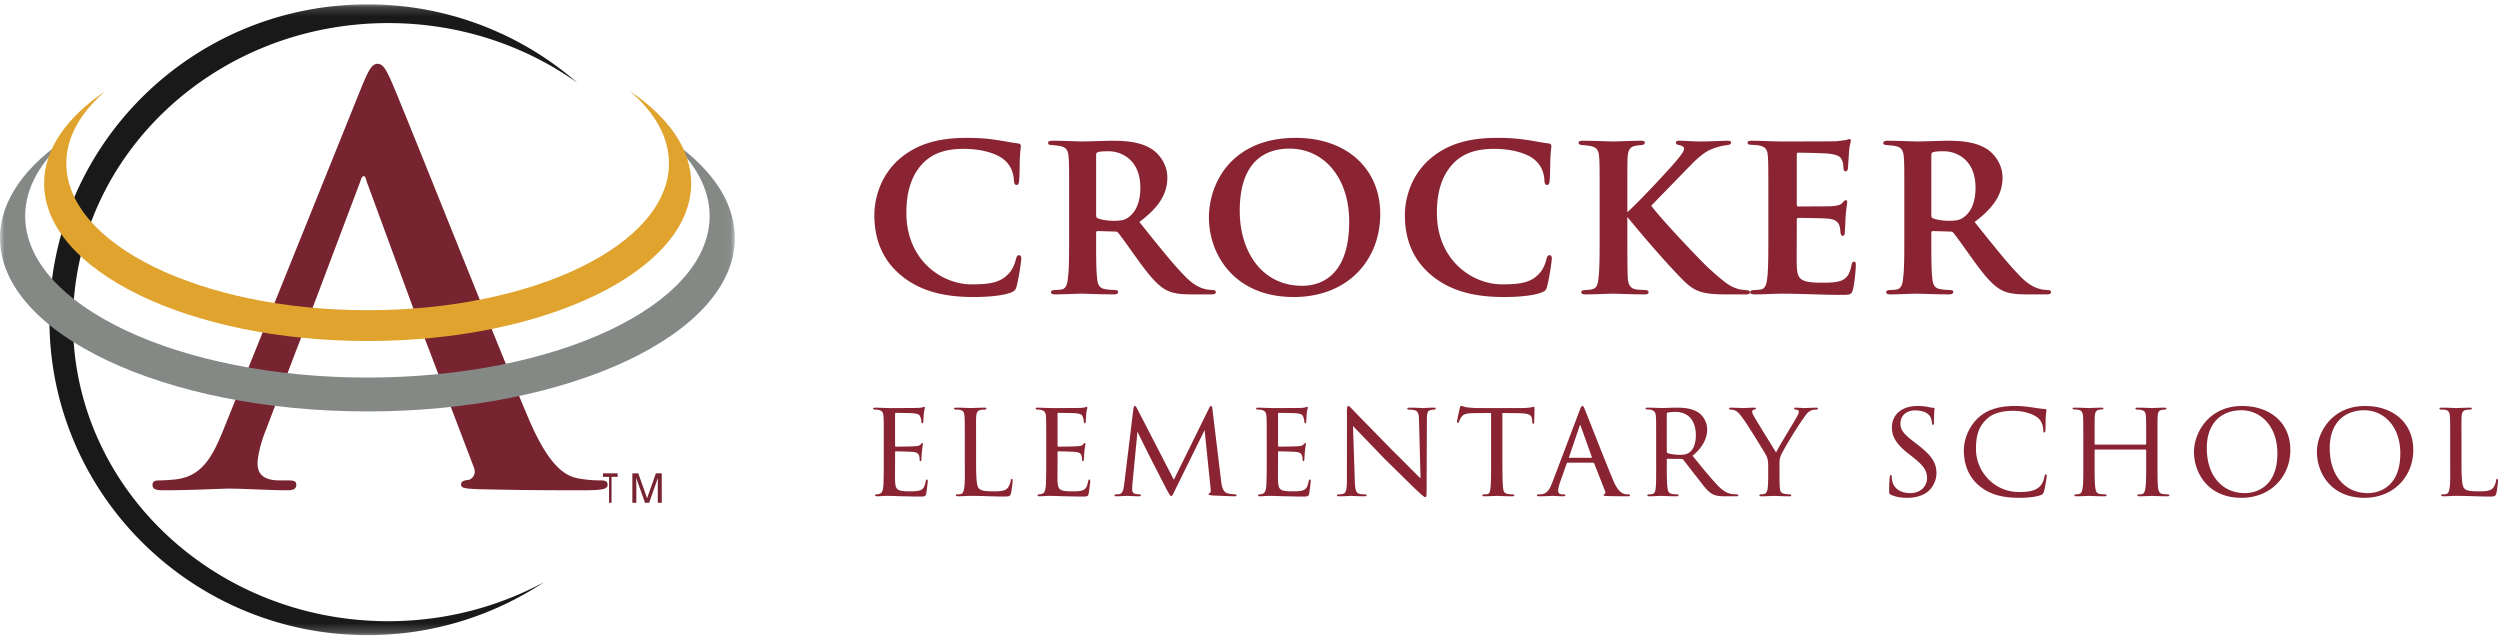 <svg width="272" height="70" xmlns="http://www.w3.org/2000/svg" xmlns:xlink="http://www.w3.org/1999/xlink"><defs><path id="a" d="M0 .175h79.952v68.593H0z"/></defs><g fill="none" fill-rule="evenodd"><g transform="translate(0 .302)"><mask id="b" fill="#fff"><use xlink:href="#a"/></mask><path d="M42.246 67.284c-18.947 0-34.304-14.569-34.304-32.539 0-17.971 15.357-32.536 34.304-32.536 7.714 0 14.832 2.415 20.563 6.49A34.649 34.649 0 0 0 39.987.175c-19.111 0-34.61 15.36-34.61 34.312 0 18.947 15.499 34.313 34.61 34.313a34.667 34.667 0 0 0 19.21-5.77c-5.001 2.702-10.783 4.254-16.95 4.254" fill="#1A1919" mask="url(#b)"/><path d="M45.292 34.133l-5.414-14.732c-.061-.24-.12-.535-.302-.535-.18 0-.3.296-.36.535l-5.534 14.671-1.505 3.878-3.25 8.529c-.6 1.49-.903 2.922-.903 3.638 0 1.072.543 1.849 2.408 1.849h.902c.723 0 .902.119.902.477 0 .477-.36.597-1.021.597-1.925 0-4.514-.18-6.378-.18-.663 0-3.97.18-7.099.18-.781 0-1.144-.12-1.144-.597 0-.358.24-.477.722-.477.541 0 1.384-.06 1.866-.12 2.768-.358 3.91-2.385 5.114-5.367l15.1-37.455c.721-1.727 1.082-2.385 1.684-2.385.541 0 .903.536 1.503 1.91 1.446 3.281 11.072 27.614 14.924 36.677 2.284 5.366 4.03 6.204 5.292 6.5a13.35 13.35 0 0 0 2.527.24c.482 0 .782.06.782.477 0 .477-.54.597-2.767.597-2.165 0-6.557 0-11.371-.12-1.082-.06-1.805-.06-1.805-.477 0-.358.24-.477.843-.538.42-.12.842-.656.542-1.369l-4.814-12.645-1.444-3.758" fill="#772430" mask="url(#b)"/><path d="M72.366 14.535c3.076 2.56 4.842 5.519 4.842 8.666 0 9.71-16.667 17.576-37.234 17.576-20.562 0-37.235-7.866-37.235-17.576 0-3.147 1.769-6.104 4.846-8.666C2.817 17.645 0 21.464 0 25.589c0 10.424 17.897 18.873 39.974 18.873 22.081 0 39.978-8.45 39.978-18.873 0-4.13-2.82-7.944-7.586-11.054" fill="#858986" mask="url(#b)"/></g><path d="M68.516 9.902c2.714 2.326 4.268 5.01 4.268 7.871 0 8.822-14.678 15.978-32.784 15.978-18.107 0-32.785-7.156-32.785-15.978 0-2.862 1.558-5.545 4.267-7.871C7.282 12.727 4.8 16.194 4.8 19.95c0 9.47 15.758 17.152 35.2 17.152 19.44 0 35.2-7.682 35.2-17.152 0-3.756-2.484-7.226-6.684-10.048" fill="#E0A42E"/><path fill="#772430" d="M67.2 51.502v.38h-.665v2.82h-.27v-2.82H65.6v-.38h1.6M68.8 51.502h.647l.958 2.706.953-2.706H72v3.2h-.432v-1.889c0-.066.002-.174.005-.325.003-.15.005-.313.005-.485l-.952 2.699h-.447l-.962-2.7v.099c0 .078.002.197.008.358.004.16.006.28.006.354v1.889H68.8v-3.2"/><path d="M105.92 32.316c-3.12 0-5.798-.598-7.93-2.392-2.262-1.898-2.86-4.342-2.86-6.526 0-1.508.494-4.134 2.704-6.084C99.55 15.832 101.76 15 105.14 15c1.404 0 2.288.078 3.328.234.884.13 1.56.286 2.262.364.234.026.338.13.338.26 0 .182-.052.494-.104 1.274-.026.728-.026 2.002-.078 2.47-.026.338-.078.52-.286.52-.182 0-.286-.182-.286-.494-.026-.65-.234-1.43-.858-2.054-.754-.806-2.496-1.378-4.602-1.378-1.898 0-3.172.442-4.16 1.3-1.586 1.43-2.08 3.484-2.08 5.668 0 5.122 3.822 7.774 7.098 7.774 2.028 0 3.172-.208 4.056-1.196.39-.416.65-1.04.754-1.508.104-.39.182-.468.364-.468.156 0 .234.156.234.338 0 .286-.286 2.262-.52 3.068-.104.39-.208.494-.598.65-.91.364-2.626.494-4.082.494zm10.4-6.708v-3.9c0-3.38 0-3.874-.052-4.576-.052-.78-.26-1.118-.962-1.248-.286-.052-.598-.078-.884-.104-.26 0-.39-.078-.39-.234 0-.156.156-.234.494-.234 1.17 0 2.756.078 3.198.078.702 0 2.548-.078 3.328-.078 1.56 0 3.094.156 4.264.91.728.468 1.69 1.586 1.69 3.094 0 1.664-.78 3.146-3.042 4.836 1.924 2.392 3.536 4.446 4.888 5.824 1.248 1.326 2.106 1.43 2.522 1.534.234.026.416.026.598.052.208 0 .312.104.312.208 0 .182-.156.26-.442.26h-2.184c-1.508 0-2.158-.156-2.808-.494-.91-.494-1.768-1.508-2.964-3.146-.936-1.3-1.898-2.678-2.236-3.068-.078-.104-.208-.13-.364-.13l-1.846-.052c-.104 0-.182.052-.182.182v.468c0 2.002 0 3.536.104 4.446.052.65.208 1.144.91 1.222.312.078.78.078 1.092.104.208 0 .286.104.286.208 0 .156-.156.26-.442.26-1.378 0-3.198-.078-3.536-.078-.39 0-1.976.078-2.886.078-.286 0-.442-.078-.442-.234 0-.104.104-.234.364-.234.338-.026.624-.026.832-.078.442-.104.598-.572.65-1.248.13-.91.13-2.574.13-4.628zm2.938-8.736v6.526c0 .208.052.312.208.364.468.182 1.144.26 1.742.26.832 0 1.196-.104 1.586-.39.65-.468 1.274-1.43 1.274-3.198 0-3.146-2.158-3.978-3.458-3.978-.546 0-.962.026-1.17.104-.13.052-.182.13-.182.312zm21.502 15.444c-6.526 0-9.23-4.706-9.23-8.632 0-3.9 2.6-8.684 9.438-8.684 5.72 0 9.204 3.51 9.204 8.268 0 5.07-3.562 9.048-9.412 9.048zm.91-1.222c1.586 0 5.122-.65 5.122-6.994 0-4.706-2.704-7.93-6.5-7.93-2.548 0-5.408 1.3-5.408 6.76 0 4.524 2.47 8.164 6.786 8.164zm21.97 1.222c-3.12 0-5.798-.598-7.93-2.392-2.262-1.898-2.86-4.342-2.86-6.526 0-1.508.494-4.134 2.704-6.084C157.27 15.832 159.48 15 162.86 15c1.404 0 2.288.078 3.328.234.884.13 1.56.286 2.262.364.234.026.338.13.338.26 0 .182-.052.494-.104 1.274-.026.728-.026 2.002-.078 2.47-.026.338-.078.52-.286.52-.182 0-.286-.182-.286-.494-.026-.65-.234-1.43-.858-2.054-.754-.806-2.496-1.378-4.602-1.378-1.898 0-3.172.442-4.16 1.3-1.586 1.43-2.08 3.484-2.08 5.668 0 5.122 3.822 7.774 7.098 7.774 2.028 0 3.172-.208 4.056-1.196.39-.416.65-1.04.754-1.508.104-.39.182-.468.364-.468.156 0 .234.156.234.338 0 .286-.286 2.262-.52 3.068-.104.39-.208.494-.598.65-.91.364-2.626.494-4.082.494zm13.416-10.608v1.378c1.092-.962 3.64-3.692 4.81-4.992.988-1.118 1.352-1.612 1.352-1.898 0-.156-.026-.286-.52-.416-.234-.026-.364-.13-.364-.26 0-.104.104-.208.338-.208.858 0 1.274.078 2.34.078 1.04 0 2.548-.078 2.886-.078.364 0 .442.078.442.208 0 .078-.078.234-.364.26-.468.052-.78.13-1.144.234-.858.26-1.456.546-2.652 1.716-1.04 1.066-3.926 4.03-4.524 4.654 1.144 1.534 5.07 5.668 6.188 6.734 1.898 1.742 2.47 2.08 3.172 2.288.416.13.624.13.936.156.338.026.442.104.442.234 0 .156-.104.234-.416.234h-2.054c-2.652 0-3.51-.26-4.784-1.534-1.664-1.664-4.212-4.602-6.084-6.89v2.002c0 1.976 0 3.77.052 4.706.052.624.26 1.066.884 1.17.312.052.806.052 1.092.078.182 0 .286.13.286.234 0 .156-.156.234-.416.234-1.326 0-2.964-.078-3.458-.078-.442 0-2.106.078-2.99.078-.312 0-.468-.078-.468-.234 0-.104.104-.234.39-.234.312-.026.494-.026.728-.078.598-.104.676-.546.754-1.196.13-.91.13-2.626.13-4.68v-3.9c0-3.38 0-3.9-.052-4.628-.052-.702-.234-1.066-.962-1.196a10.232 10.232 0 0 0-.884-.104c-.26 0-.39-.104-.39-.26 0-.156.156-.208.52-.208 1.17 0 2.756.078 3.25.078.468 0 2.184-.078 2.964-.078.338 0 .468.052.468.208s-.156.26-.364.26c-.208.026-.338.026-.624.078-.65.104-.832.52-.884 1.274-.026.702-.026 1.196-.026 4.576zm15.34 3.9v-3.9c0-3.38 0-3.978-.052-4.706-.052-.728-.234-1.014-.936-1.17-.208-.052-.572-.052-.884-.078-.26 0-.39-.078-.39-.234 0-.156.156-.208.52-.208 1.092 0 2.132.078 3.276.078.702 0 5.46 0 5.876-.026.442-.052.832-.104 1.04-.13.13-.026.26-.104.364-.104.13 0 .156.104.156.208 0 .156-.156.468-.208 1.404-.026.416-.052.858-.104 1.534 0 .13-.052.364-.26.364-.156 0-.208-.13-.234-.416 0-.104 0-.442-.13-.728-.156-.416-.364-.65-1.482-.78-.442-.052-2.782-.104-3.302-.104-.104 0-.156.078-.156.234v5.382c0 .156.026.234.156.234.546 0 3.042 0 3.614-.026.65-.052.988-.13 1.196-.364.156-.208.26-.286.364-.286.104 0 .156.052.156.182 0 .156-.104.65-.182 1.716 0 .442-.078 1.378-.078 1.56 0 .182-.026.416-.234.416-.156 0-.234-.234-.234-.364-.026-.208-.026-.338-.078-.598-.13-.494-.39-.832-1.3-.91-.468-.052-2.652-.078-3.224-.078-.13 0-.156.104-.156.234v1.69c0 .754-.026 2.574 0 3.25.052 1.534.39 1.872 2.782 1.872.598 0 1.56 0 2.132-.26.598-.286.858-.728 1.04-1.664.052-.234.104-.364.286-.364s.182.208.182.442c0 .572-.182 2.158-.312 2.6-.156.572-.364.572-1.222.572-2.262 0-4.212-.13-6.526-.13-.936 0-1.872.078-2.964.078-.312 0-.468-.078-.468-.234 0-.104.078-.234.39-.234.312-.026.598-.026.806-.078.468-.104.598-.598.676-1.378.104-.91.104-2.6.104-4.498zm14.794 0v-3.9c0-3.38 0-3.874-.052-4.576-.052-.78-.26-1.118-.962-1.248-.286-.052-.598-.078-.884-.104-.26 0-.39-.078-.39-.234 0-.156.156-.234.494-.234 1.17 0 2.756.078 3.198.078.702 0 2.548-.078 3.328-.078 1.56 0 3.094.156 4.264.91.728.468 1.69 1.586 1.69 3.094 0 1.664-.78 3.146-3.042 4.836 1.924 2.392 3.536 4.446 4.888 5.824 1.248 1.326 2.106 1.43 2.522 1.534.234.026.416.026.598.052.208 0 .312.104.312.208 0 .182-.156.26-.442.26h-2.184c-1.508 0-2.158-.156-2.808-.494-.91-.494-1.768-1.508-2.964-3.146-.936-1.3-1.898-2.678-2.236-3.068-.078-.104-.208-.13-.364-.13l-1.846-.052c-.104 0-.182.052-.182.182v.468c0 2.002 0 3.536.104 4.446.052.65.208 1.144.91 1.222.312.078.78.078 1.092.104.208 0 .286.104.286.208 0 .156-.156.26-.442.26-1.378 0-3.198-.078-3.536-.078-.39 0-1.976.078-2.886.078-.286 0-.442-.078-.442-.234 0-.104.104-.234.364-.234.338-.026.624-.026.832-.078.442-.104.598-.572.65-1.248.13-.91.13-2.574.13-4.628zm2.938-8.736v6.526c0 .208.052.312.208.364.468.182 1.144.26 1.742.26.832 0 1.196-.104 1.586-.39.65-.468 1.274-1.43 1.274-3.198 0-3.146-2.158-3.978-3.458-3.978-.546 0-.962.026-1.17.104-.13.052-.182.13-.182.312zM96.155 50.292v-2.25c0-1.965 0-2.325-.03-2.73-.03-.42-.135-.63-.57-.72-.09-.015-.24-.03-.36-.03-.105 0-.195-.045-.195-.09 0-.09.075-.12.225-.12.3 0 .705.03 1.545.045.075 0 2.745 0 3.045-.015.3-.015.465-.03.585-.075.09-.03.105-.045.165-.045.03 0 .06.03.06.105 0 .09-.09.3-.12.675-.015.255-.03.495-.045.78 0 .135-.03.225-.105.225s-.105-.06-.105-.165a1.433 1.433 0 0 0-.105-.48c-.09-.3-.225-.405-.975-.45-.195-.015-1.68-.03-1.71-.03-.045 0-.075.03-.075.12v3.405c0 .09.015.15.09.15.18 0 1.71-.015 2.025-.045.345-.015.57-.06.69-.225.06-.09.105-.12.165-.12.03 0 .06.015.06.09s-.06.36-.105.795c-.045.42-.045.72-.06.915-.015.12-.045.165-.105.165-.075 0-.09-.09-.09-.195 0-.09-.015-.24-.045-.36-.06-.195-.15-.405-.72-.45-.345-.03-1.56-.06-1.8-.06-.09 0-.105.045-.105.105v1.095c0 .465-.015 1.785 0 2.04.03.555.105.84.42.975.225.105.585.135 1.095.135.285 0 .765.015 1.14-.09.45-.135.555-.435.675-.99.03-.15.075-.21.135-.21.09 0 .09.135.09.225 0 .105-.12 1.05-.165 1.305-.06.3-.165.33-.66.33-.99 0-1.41-.03-1.935-.03-.525-.015-1.215-.045-1.77-.045-.345 0-.63.045-.99.045-.135 0-.21-.03-.21-.105 0-.06.06-.105.135-.105.09 0 .195-.015.3-.045.27-.06.45-.255.48-1.185.015-.51.03-1.125.03-2.265zm10.045-2.25v2.28c0 1.725.06 2.595.315 2.835.24.21.54.3 1.575.3.66 0 1.26 0 1.59-.42a1.93 1.93 0 0 0 .285-.75c.015-.12.045-.18.12-.18.06 0 .09.045.09.195 0 .15-.09 1.005-.18 1.35-.09.3-.075.375-.795.375-1.02 0-2.145-.075-3.645-.075-.495 0-.795.045-1.32.045-.15 0-.24-.03-.24-.12 0-.045.045-.09.165-.09.12 0 .24 0 .36-.03.255-.045.345-.345.39-.705.09-.57.06-1.605.06-2.76v-2.25c0-1.98 0-2.31-.03-2.715-.03-.42-.09-.69-.6-.75-.09-.015-.255-.015-.375-.015-.105 0-.165-.045-.165-.105 0-.075.075-.105.225-.105.63 0 1.53.045 1.56.045.21 0 1.125-.045 1.545-.045.15 0 .195.045.195.105s-.075.105-.165.105c-.105 0-.255.015-.405.03-.42.06-.51.3-.54.735-.03.405-.015.735-.015 2.715zm7.63 2.25v-2.25c0-1.965 0-2.325-.03-2.73-.03-.42-.135-.63-.57-.72-.09-.015-.24-.03-.36-.03-.105 0-.195-.045-.195-.09 0-.09.075-.12.225-.12.3 0 .705.03 1.545.045.075 0 2.745 0 3.045-.015.3-.015.465-.03.585-.075.09-.03.105-.045.165-.045.03 0 .06.03.06.105 0 .09-.09.3-.12.675-.015.255-.03.495-.045.78 0 .135-.03.225-.105.225s-.105-.06-.105-.165a1.433 1.433 0 0 0-.105-.48c-.09-.3-.225-.405-.975-.45-.195-.015-1.68-.03-1.71-.03-.045 0-.075.03-.075.12v3.405c0 .09.015.15.09.15.18 0 1.71-.015 2.025-.045.345-.015.57-.06.69-.225.06-.09.105-.12.165-.12.03 0 .06.015.06.09s-.06.36-.105.795c-.045.42-.045.72-.06.915-.015.12-.045.165-.105.165-.075 0-.09-.09-.09-.195 0-.09-.015-.24-.045-.36-.06-.195-.15-.405-.72-.45-.345-.03-1.56-.06-1.8-.06-.09 0-.105.045-.105.105v1.095c0 .465-.015 1.785 0 2.04.03.555.105.84.42.975.225.105.585.135 1.095.135.285 0 .765.015 1.14-.09.45-.135.555-.435.675-.99.03-.15.075-.21.135-.21.09 0 .09.135.09.225 0 .105-.12 1.05-.165 1.305-.06.3-.165.33-.66.33-.99 0-1.41-.03-1.935-.03-.525-.015-1.215-.045-1.77-.045-.345 0-.63.045-.99.045-.135 0-.21-.03-.21-.105 0-.06.06-.105.135-.105.09 0 .195-.015.3-.045.27-.06.45-.255.48-1.185.015-.51.03-1.125.03-2.265zm18.085-5.745l.945 7.8c.045.36.135 1.2.72 1.335.255.06.555.09.765.105.06 0 .195.015.195.09s-.06.12-.225.12c-.27 0-1.89-.06-2.37-.09-.33-.03-.45-.06-.45-.135 0-.045.06-.105.135-.135.075-.03.12-.21.09-.42l-.66-6.42-3.18 6.45c-.285.585-.33.72-.465.72-.09 0-.165-.135-.45-.645-.24-.435-1.44-2.835-1.53-2.97-.09-.18-1.56-3.09-1.68-3.405l-.555 5.775c-.015.21-.015.345-.015.57 0 .165.075.39.375.45.165.03.27.03.42.045.12.015.15.06.15.09 0 .105-.09.12-.255.12-.48 0-1.125-.045-1.245-.045-.15 0-.78.045-1.155.045-.135 0-.225-.015-.225-.12 0-.03.06-.09.195-.09.105 0 .12 0 .285-.015.36-.03.495-.39.57-.99l1.005-8.235c.03-.255.09-.375.165-.375.075 0 .12.045.225.24l4.02 7.785 3.825-7.77c.075-.165.135-.255.225-.255s.135.135.15.375zm5.905 5.745v-2.25c0-1.965 0-2.325-.03-2.73-.03-.42-.135-.63-.57-.72-.09-.015-.24-.03-.36-.03-.105 0-.195-.045-.195-.09 0-.09.075-.12.225-.12.3 0 .705.03 1.545.045.075 0 2.745 0 3.045-.015.3-.015.465-.03.585-.075.09-.03.105-.045.165-.045.03 0 .06.03.06.105 0 .09-.09.3-.12.675-.015.255-.03.495-.045.78 0 .135-.03.225-.105.225s-.105-.06-.105-.165a1.433 1.433 0 0 0-.105-.48c-.09-.3-.225-.405-.975-.45-.195-.015-1.68-.03-1.71-.03-.045 0-.075.03-.075.12v3.405c0 .09.015.15.09.15.18 0 1.71-.015 2.025-.045.345-.015.57-.06.69-.225.06-.09.105-.12.165-.12.03 0 .06.015.06.09s-.06.36-.105.795c-.045.42-.045.72-.06.915-.015.12-.045.165-.105.165-.075 0-.09-.09-.09-.195 0-.09-.015-.24-.045-.36-.06-.195-.15-.405-.72-.45-.345-.03-1.56-.06-1.8-.06-.09 0-.105.045-.105.105v1.095c0 .465-.015 1.785 0 2.04.03.555.105.84.42.975.225.105.585.135 1.095.135.285 0 .765.015 1.14-.09.45-.135.555-.435.675-.99.03-.15.075-.21.135-.21.09 0 .09.135.09.225 0 .105-.12 1.05-.165 1.305-.06.3-.165.33-.66.33-.99 0-1.41-.03-1.935-.03-.525-.015-1.215-.045-1.77-.045-.345 0-.63.045-.99.045-.135 0-.21-.03-.21-.105 0-.06.06-.105.135-.105.09 0 .195-.015.3-.045.27-.06.45-.255.48-1.185.015-.51.03-1.125.03-2.265zm8.725 1.83c0-7.155.015-4.845 0-7.335 0-.465.045-.615.165-.615.105 0 .36.3.465.405.135.15 2.22 2.28 4.32 4.425 1.17 1.14 2.67 2.685 3.06 3.045l-.165-6.24c-.015-.81-.105-1.08-.51-1.185a3.768 3.768 0 0 0-.585-.06c-.15 0-.18-.06-.18-.12 0-.075.12-.09.27-.09.645 0 1.275.045 1.41.045.15 0 .615-.045 1.2-.045.165 0 .21.015.21.09 0 .06-.045.105-.135.12-.09.015-.21.015-.375.045-.345.075-.45.225-.45 1.125l-.03 7.53c0 .75-.03.825-.135.825-.105 0-.255-.105-.99-.795-.06-.03-2.145-2.1-3.45-3.375l-3.435-3.57.195 5.865c.03 1.035.12 1.425.495 1.515.24.06.495.06.615.06s.18.045.18.105c0 .075-.075.105-.24.105-.81 0-1.35-.045-1.455-.045-.105 0-.66.045-1.305.045-.135 0-.225-.015-.225-.105 0-.06.06-.105.21-.105.105 0 .27 0 .465-.06.33-.105.405-.51.405-1.605zm16.915-7.185v5.355c0 1.155.015 2.22.075 2.775.045.36.075.57.45.66.18.045.465.06.585.06.12 0 .18.045.18.09 0 .075-.045.12-.195.12-.765 0-1.65-.045-1.71-.045-.06 0-.945.045-1.335.045-.165 0-.225-.03-.225-.105 0-.045.045-.105.165-.105.12 0 .21 0 .33-.015.285-.045.33-.225.39-.735.06-.54.06-1.62.06-2.745v-5.355c-.495 0-1.29 0-1.89.015-.96.015-1.17.165-1.38.48-.135.21-.195.39-.225.465-.045.105-.075.12-.135.12-.06 0-.075-.06-.075-.135-.015-.09.21-1.08.3-1.485.045-.18.09-.24.135-.24.105 0 .39.135.66.165.525.06.945.075.96.075h4.92c.42 0 .87-.03 1.08-.075.195-.045.24-.06.285-.06.06 0 .09.075.09.135 0 .42-.03 1.41-.03 1.53 0 .135-.06.18-.105.18-.075 0-.105-.06-.105-.18 0-.045 0-.06-.015-.21-.06-.6-.255-.75-1.77-.765-.57 0-1.035-.015-1.47-.015zm9.865 5.4h-2.73c-.075 0-.12.045-.15.12l-.66 1.875c-.15.42-.255.825-.255 1.065 0 .27.165.39.495.39h.105c.135 0 .18.045.18.105 0 .075-.12.105-.225.105-.33 0-1.02-.045-1.185-.045-.15 0-.81.045-1.44.045-.165 0-.24-.03-.24-.105 0-.06.06-.105.18-.105.075 0 .21 0 .3-.015.645-.06.9-.555 1.155-1.185l3-7.905c.165-.435.21-.51.315-.51.075 0 .135.06.3.48.21.495 2.25 5.73 3.045 7.605.495 1.185.93 1.38 1.14 1.455.195.075.405.075.51.075.105 0 .18.03.18.105s-.06.105-.225.105c-.15 0-1.275 0-2.28-.03-.285-.015-.375-.03-.375-.105 0-.045.045-.09.105-.105.06-.03.15-.105.06-.33l-1.185-3.015c-.03-.045-.06-.075-.12-.075zm-2.58-.525h2.4c.06 0 .06-.045.045-.09l-1.185-3.315c-.075-.21-.09-.21-.165 0l-1.125 3.315c-.03.06 0 .09.03.09zm9.445.48v-2.25c0-1.98 0-2.34-.03-2.745-.03-.405-.135-.63-.6-.72-.09-.015-.24-.03-.36-.03-.105 0-.165-.03-.165-.09s.045-.105.18-.105c.645 0 1.56.045 1.59.045.135 0 1.155-.045 1.575-.045.84 0 1.755.075 2.46.57.285.21.9.81.9 1.83 0 .825-.405 1.875-1.59 2.835 1.095 1.35 1.995 2.46 2.76 3.255.72.735 1.17.855 1.59.915.105.015.42.03.465.03.12 0 .165.045.165.105 0 .075-.06.105-.27.105h-1.05c-.705 0-1.035-.045-1.365-.18-.63-.27-1.08-.945-1.86-1.95-.585-.72-1.185-1.53-1.44-1.845-.06-.06-.09-.09-.18-.09l-1.545-.015c-.06 0-.075.015-.075.075v.21c0 1.2 0 2.295.075 2.835.045.36.09.66.585.72.15.015.315.03.435.03.135 0 .195.045.195.09 0 .075-.06.12-.21.12-.78 0-1.62-.045-1.68-.045-.24 0-.9.045-1.305.045-.15 0-.21-.03-.21-.12 0-.045.09-.09.18-.09.105 0 .21 0 .33-.03.255-.045.345-.21.39-.57.075-.54.06-1.77.06-2.895zm1.155-5.265v4.08c0 .075.015.15.075.18.195.105.795.195 1.335.195.315 0 .69-.015 1.005-.225.45-.285.75-.945.75-1.905 0-1.635-.87-2.535-2.205-2.535-.375 0-.69.03-.87.075a.136.136 0 0 0-.09.135zm11.035 6.795v-1.095c0-.72-.105-.99-.33-1.38-.09-.165-1.83-3-2.295-3.645-.405-.57-.555-.75-.765-.915-.21-.15-.405-.21-.705-.225-.09 0-.165-.045-.165-.12 0-.045.06-.09.18-.09.24 0 1.38.045 1.41.045.09 0 .585-.045 1.14-.045.15 0 .195.045.195.09 0 .06-.045.09-.165.12-.21.045-.24.12-.24.24 0 .15.09.3.195.495.195.375 2.175 3.555 2.4 3.93.24-.525 1.92-3.27 2.13-3.645.285-.495.345-.63.345-.795 0-.195-.18-.195-.345-.225-.12-.015-.165-.06-.165-.12 0-.045.03-.09.18-.09.36 0 .675.045.915.045.195 0 1.065-.045 1.32-.045.135 0 .18.045.18.09 0 .075-.075.12-.18.12-.315.015-.54.045-.75.195-.225.15-.315.285-.555.615-.87 1.2-2.325 3.645-2.55 4.17-.18.465-.15.795-.15 1.185v1.095c0 .105 0 .66.03 1.2.03.36.06.615.525.705.195.045.45.06.555.06.12 0 .165.045.165.09 0 .075-.045.12-.18.12-.75 0-1.68-.045-1.725-.045-.03 0-.93.045-1.35.045-.15 0-.21-.045-.21-.12 0-.045.045-.09.15-.09.12 0 .255-.015.375-.045.255-.045.36-.36.39-.72.045-.54.045-1.08.045-1.2zm15.14 2.34c-.63 0-1.215-.075-1.785-.33-.195-.09-.195-.15-.195-.51 0-.69.045-1.2.06-1.41.015-.135.045-.21.12-.21s.105.045.105.15c0 .09 0 .27.045.45.195.975 1.08 1.35 1.95 1.35 1.245 0 1.845-.855 1.845-1.605 0-.855-.39-1.38-1.485-2.265l-.6-.465c-1.44-1.155-1.74-1.95-1.74-2.835 0-1.38 1.095-2.31 2.775-2.31.525 0 .885.045 1.215.12.285.06.405.075.51.075.105 0 .135.03.135.09s-.06.585-.06 1.455c0 .225-.03.315-.105.315s-.09-.06-.105-.165c-.015-.135-.045-.45-.18-.705-.075-.135-.42-.705-1.68-.705-.9 0-1.575.54-1.575 1.44 0 .705.36 1.14 1.605 2.085l.345.27c1.56 1.2 1.965 1.995 1.965 3.06 0 .54-.225 1.5-1.14 2.13-.585.375-1.305.525-2.025.525zm12.145 0c-1.98 0-3.33-.45-4.395-1.365-1.275-1.11-1.605-2.58-1.605-3.825 0-.84.33-2.325 1.515-3.465.81-.78 2.025-1.335 4.035-1.335.69 0 1.245.06 1.98.165.48.075.96.15 1.32.165.12 0 .135.075.135.15 0 .12-.045.255-.075.735-.015.42-.015 1.2-.03 1.38-.015.21-.045.285-.12.285-.105 0-.12-.09-.12-.285 0-.435-.21-1.02-.585-1.305-.45-.39-1.5-.765-2.655-.765-1.665 0-2.43.465-2.88.87-.975.885-1.2 1.965-1.2 3.285 0 2.49 2.025 4.68 4.665 4.68 1.02 0 1.77-.105 2.295-.615.27-.285.42-.66.495-1.08.03-.15.075-.225.165-.225.075 0 .075.105.075.21 0 .12-.195 1.335-.3 1.665-.09.24-.135.285-.345.375-.525.225-1.53.3-2.37.3zm8.32-5.79h5.43c.045 0 .09 0 .09-.075v-.27c0-1.98 0-2.325-.03-2.73-.03-.405-.09-.615-.585-.705a2.922 2.922 0 0 0-.375-.03c-.105 0-.18-.045-.18-.105 0-.09.075-.105.21-.105.63 0 1.515.045 1.575.045.06 0 .9-.045 1.35-.045.15 0 .24.015.24.105 0 .045-.045.105-.165.105-.09 0-.21.015-.3.03-.405.06-.465.3-.495.72-.015.405-.015.75-.015 2.73v2.25c0 1.23 0 2.205.06 2.745.045.36.12.66.51.705.195.03.39.045.525.045.12 0 .195.045.195.105 0 .075-.075.105-.225.105-.75 0-1.62-.045-1.695-.045-.06 0-.93.045-1.335.045-.15 0-.225-.03-.225-.12 0-.045.045-.09.165-.09.12 0 .225 0 .345-.03.255-.045.33-.375.375-.72.075-.54.075-1.485.075-2.7v-1.335c0-.06-.045-.09-.09-.09h-5.445c-.045 0-.075.015-.075.09v1.335c0 1.215 0 2.19.075 2.73.045.33.12.63.51.675.195.03.42.045.54.045.105 0 .18.045.18.105s-.06.105-.195.105c-.765 0-1.65-.045-1.725-.045-.045 0-.96.045-1.35.045-.15 0-.24-.03-.24-.105 0-.045.03-.105.165-.105.12 0 .24-.015.36-.045.27-.06.33-.345.375-.675.09-.54.075-1.545.075-2.775v-2.22c0-1.98 0-2.37-.03-2.775-.03-.39-.135-.675-.57-.72a3.968 3.968 0 0 0-.405-.03c-.105 0-.165-.045-.165-.09 0-.09.075-.105.225-.105.645 0 1.365.045 1.56.045.06 0 .93-.045 1.35-.045.15 0 .225.03.225.105 0 .06-.06.09-.15.09s-.135 0-.3.03c-.375.06-.465.315-.495.735-.015.405-.015.735-.015 2.715v.27c0 .075.045.075.09.075zm15.895 5.79c-3.675 0-5.175-2.73-5.175-5.01 0-1.995 1.545-4.98 5.25-4.98 2.97 0 5.235 1.77 5.235 4.785 0 2.865-2.115 5.205-5.31 5.205zm.375-.51c1.005 0 3.525-.51 3.525-4.32 0-3.015-1.86-4.695-3.915-4.695-2.085 0-3.765 1.29-3.765 4.125 0 2.94 1.635 4.89 4.155 4.89zm13 .51c-3.675 0-5.175-2.73-5.175-5.01 0-1.995 1.545-4.98 5.25-4.98 2.97 0 5.235 1.77 5.235 4.785 0 2.865-2.115 5.205-5.31 5.205zm.375-.51c1.005 0 3.525-.51 3.525-4.32 0-3.015-1.86-4.695-3.915-4.695-2.085 0-3.765 1.29-3.765 4.125 0 2.94 1.635 4.89 4.155 4.89zm10.18-5.61v2.28c0 1.725.06 2.595.315 2.835.24.21.54.3 1.575.3.66 0 1.26 0 1.59-.42a1.93 1.93 0 0 0 .285-.75c.015-.12.045-.18.12-.18.06 0 .09.045.09.195 0 .15-.09 1.005-.18 1.35-.09.3-.075.375-.795.375-1.02 0-2.145-.075-3.645-.075-.495 0-.795.045-1.32.045-.15 0-.24-.03-.24-.12 0-.045.045-.09.165-.09.12 0 .24 0 .36-.03.255-.045.345-.345.39-.705.09-.57.06-1.605.06-2.76v-2.25c0-1.98 0-2.31-.03-2.715-.03-.42-.09-.69-.6-.75-.09-.015-.255-.015-.375-.015-.105 0-.165-.045-.165-.105 0-.075.075-.105.225-.105.63 0 1.53.045 1.56.045.21 0 1.125-.045 1.545-.045.15 0 .195.045.195.105s-.075.105-.165.105c-.105 0-.255.015-.405.03-.42.06-.51.3-.54.735-.03.405-.015.735-.015 2.715z" fill="#8A2432" fill-rule="nonzero"/></g></svg>